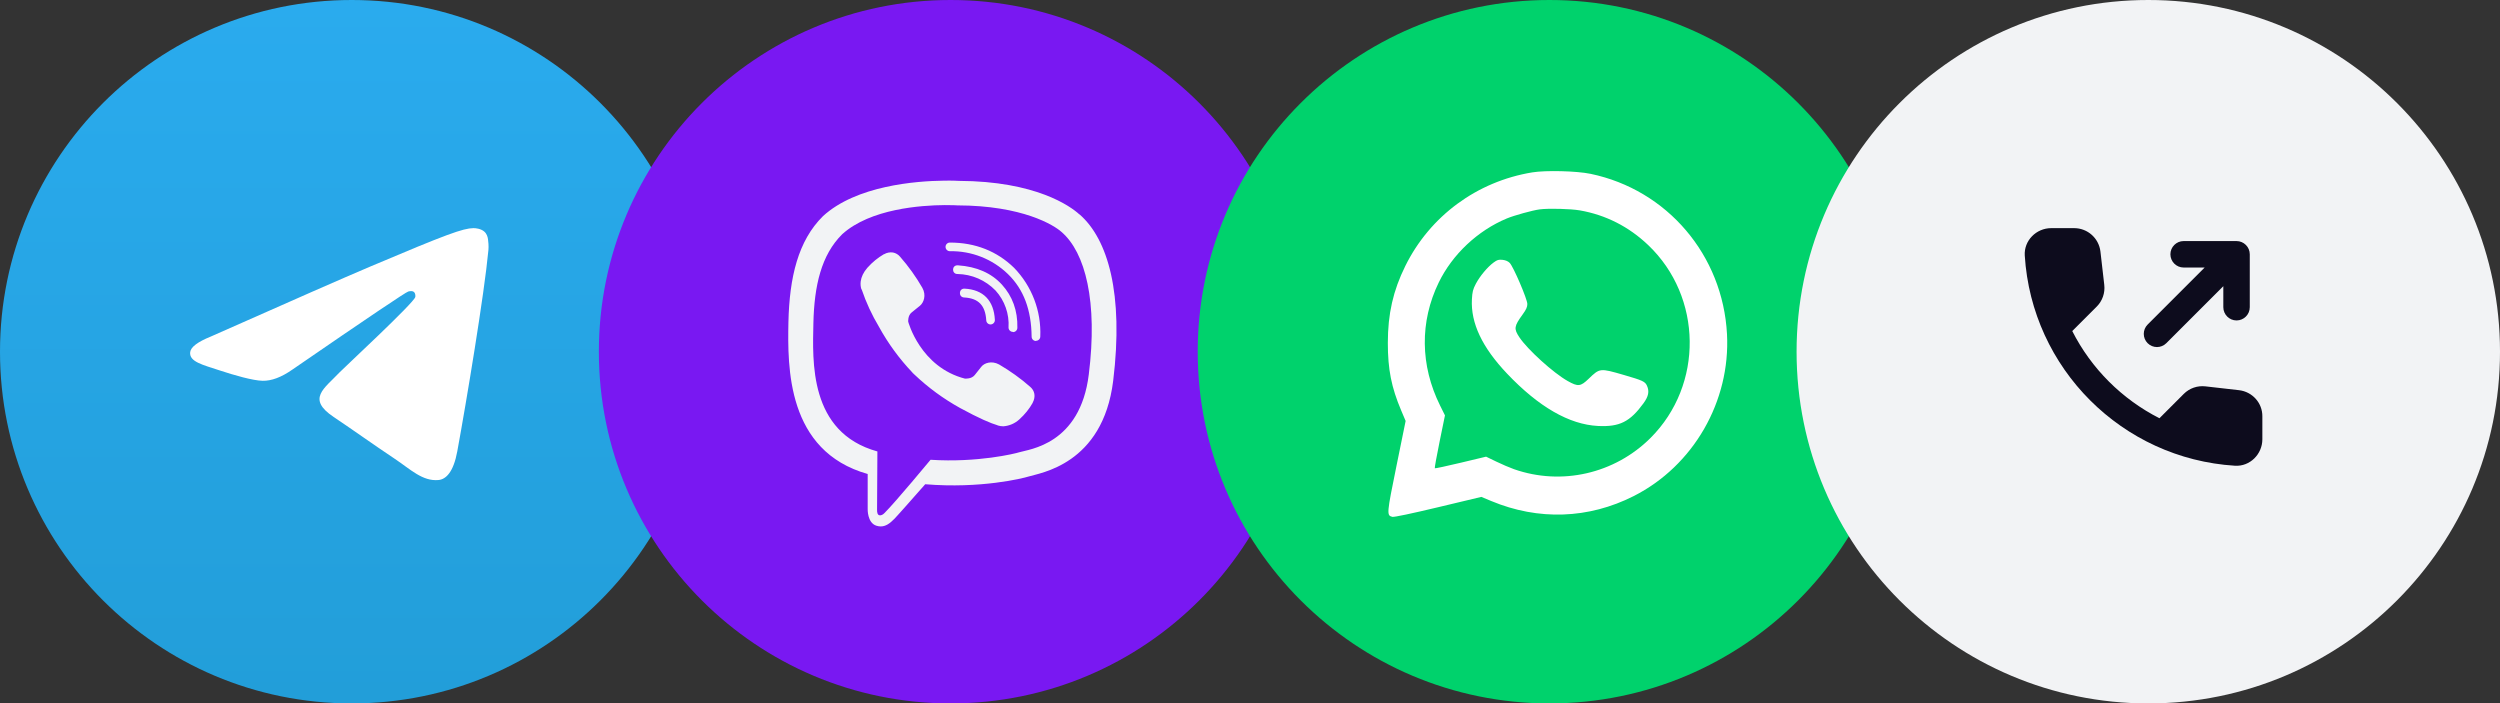 <svg width="263" height="74" viewBox="0 0 263 74" fill="none" xmlns="http://www.w3.org/2000/svg">
<rect x="0" y="0" width="263" height="74" fill="#333333" stroke="none"/>
<path d="M37 74C57.434 74 74 57.434 74 37C74 16.566 57.434 0 37 0C16.566 0 0 16.566 0 37C0 57.434 16.566 74 37 74Z" fill="url(#paint0_linear_2843_236860)"/>
<path fill-rule="evenodd" clip-rule="evenodd" d="M22.158 35.413C30.586 31.672 36.206 29.205 39.018 28.013C47.046 24.611 48.715 24.02 49.802 24C50.041 23.996 50.576 24.056 50.922 24.343C51.215 24.584 51.295 24.911 51.334 25.14C51.372 25.37 51.42 25.892 51.382 26.3C50.947 30.958 49.065 42.261 48.107 47.478C47.702 49.686 46.904 50.426 46.131 50.498C44.452 50.656 43.177 49.368 41.551 48.282C39.007 46.582 37.569 45.524 35.1 43.866C32.245 41.949 34.096 40.896 35.722 39.174C36.148 38.724 43.545 31.868 43.688 31.246C43.706 31.169 43.723 30.879 43.554 30.726C43.385 30.573 43.135 30.625 42.955 30.666C42.7 30.726 38.635 33.463 30.761 38.879C29.607 39.686 28.562 40.08 27.626 40.059C26.593 40.036 24.608 39.464 23.132 38.975C21.321 38.376 19.882 38.059 20.008 37.04C20.073 36.51 20.79 35.968 22.158 35.413Z" fill="white"/>
<path d="M100 74C120.435 74 137 57.434 137 37C137 16.566 120.435 0 100 0C79.566 0 63 16.566 63 37C63 57.434 79.566 74 100 74Z" fill="#7918F2"/>
<g clip-path="url(#clip0_2843_236860)">
<path d="M99.281 19.006C96.362 19.041 90.084 19.521 86.573 22.742C83.961 25.33 83.049 29.156 82.942 33.887C82.854 38.601 82.747 47.454 91.28 49.864V53.536C91.28 53.536 91.227 55.005 92.198 55.306C93.394 55.685 94.075 54.555 95.212 53.34L97.332 50.942C103.171 51.428 107.643 50.309 108.158 50.143C109.343 49.764 116.016 48.912 117.107 40.058C118.225 30.914 116.562 25.152 113.559 22.546H113.541C112.635 21.712 108.993 19.058 100.856 19.028C100.856 19.028 100.252 18.988 99.281 19.005V19.006ZM99.382 21.576C100.21 21.571 100.714 21.606 100.714 21.606C107.601 21.624 110.888 23.697 111.664 24.395C114.192 26.562 115.495 31.756 114.541 39.39C113.635 46.792 108.223 47.261 107.221 47.58C106.795 47.717 102.856 48.688 97.894 48.368C97.894 48.368 94.199 52.828 93.044 53.976C92.861 54.177 92.647 54.236 92.51 54.207C92.315 54.159 92.256 53.917 92.267 53.585L92.302 47.492C85.065 45.49 85.492 37.939 85.569 33.995C85.658 30.051 86.398 26.824 88.601 24.639C91.568 21.956 96.898 21.595 99.379 21.576H99.382ZM99.927 25.52C99.678 25.514 99.471 25.721 99.471 25.97C99.471 26.225 99.678 26.426 99.927 26.426C102.207 26.385 104.405 27.249 106.039 28.836C107.691 30.441 108.496 32.596 108.527 35.415C108.527 35.664 108.728 35.871 108.983 35.871V35.853C109.232 35.853 109.438 35.652 109.438 35.403C109.551 32.721 108.556 30.114 106.69 28.184C104.89 26.425 102.609 25.518 99.927 25.518V25.52ZM93.934 26.562C93.615 26.515 93.282 26.581 93.004 26.745H92.98C92.364 27.107 91.79 27.563 91.245 28.172C90.83 28.652 90.605 29.138 90.546 29.605C90.51 29.884 90.534 30.162 90.617 30.428L90.647 30.446C91.114 31.82 91.725 33.141 92.471 34.385C93.43 36.132 94.614 37.748 95.989 39.194L96.029 39.253L96.094 39.3L96.135 39.348L96.183 39.389C97.634 40.77 99.251 41.953 101.004 42.924C103.005 44.013 104.22 44.529 104.948 44.742V44.754C105.162 44.818 105.357 44.848 105.552 44.848C106.174 44.8 106.761 44.552 107.222 44.132C107.815 43.598 108.282 43.013 108.632 42.391V42.38C108.981 41.722 108.863 41.1 108.359 40.68C107.353 39.797 106.257 39.015 105.102 38.341C104.326 37.92 103.538 38.175 103.219 38.601L102.538 39.46C102.189 39.886 101.554 39.827 101.554 39.827L101.536 39.838C96.805 38.63 95.543 33.839 95.543 33.839C95.543 33.839 95.484 33.188 95.921 32.856L96.774 32.169C97.183 31.837 97.467 31.05 97.029 30.274C96.359 29.113 95.578 28.023 94.696 27.016C94.506 26.779 94.234 26.619 93.932 26.56L93.934 26.562ZM100.714 27.913C100.11 27.913 100.11 28.825 100.72 28.825C102.235 28.849 103.681 29.477 104.735 30.566C105.694 31.625 106.191 33.035 106.097 34.462C106.102 34.711 106.304 34.913 106.553 34.913L106.571 34.937C106.82 34.937 107.027 34.73 107.027 34.481C107.068 32.674 106.506 31.158 105.404 29.944C104.297 28.73 102.752 28.048 100.779 27.913C100.755 27.913 100.738 27.913 100.714 27.913ZM101.461 30.364C100.839 30.346 100.815 31.276 101.432 31.295C102.93 31.372 103.658 32.129 103.753 33.687C103.759 33.936 103.96 34.132 104.204 34.132H104.222C104.476 34.12 104.678 33.901 104.66 33.646C104.553 31.615 103.445 30.471 101.479 30.366C101.474 30.366 101.468 30.366 101.461 30.366V30.364Z" fill="#F2F3F5"/>
</g>
<path d="M163 74C183.435 74 200 57.434 200 37C200 16.566 183.435 0 163 0C142.565 0 126 16.566 126 37C126 57.434 142.565 74 163 74Z" fill="#00D26C"/>
<path fill-rule="evenodd" clip-rule="evenodd" d="M161.197 18.134C155.368 19.093 150.436 22.728 147.84 27.978C146.555 30.576 146.001 33.014 146 36.072C145.999 38.854 146.374 40.749 147.405 43.181L147.872 44.284L146.909 49.013C145.873 54.102 145.864 54.217 146.476 54.373C146.65 54.417 148.463 54.035 151.296 53.358L155.837 52.273L156.881 52.709C161.845 54.777 167.122 54.593 171.873 52.184C178.151 49.001 182.056 42.217 181.68 35.145C181.239 26.837 175.39 19.968 167.327 18.287C165.872 17.983 162.604 17.902 161.197 18.134ZM166.195 22.132C168.915 22.605 171.351 23.841 173.39 25.783C179.114 31.233 179.227 40.493 173.638 46.07C169.862 49.837 164.276 51.115 159.269 49.357C158.836 49.205 157.999 48.846 157.409 48.56L156.336 48.041L153.666 48.68C152.197 49.032 150.97 49.294 150.94 49.263C150.909 49.233 151.138 47.968 151.447 46.453L152.01 43.698L151.497 42.663C149.402 38.441 149.351 33.845 151.352 29.725C152.791 26.763 155.446 24.264 158.518 22.982C159.284 22.662 161.226 22.125 161.97 22.027C162.893 21.905 165.225 21.963 166.195 22.132ZM157.125 27.618C156.48 28.094 155.683 29.049 155.257 29.857C154.953 30.434 154.886 30.703 154.845 31.49C154.715 33.994 155.922 36.544 158.547 39.308C161.872 42.809 165.083 44.658 168.103 44.811C170.373 44.926 171.475 44.377 172.897 42.423C173.426 41.696 173.529 41.172 173.262 40.578C173.064 40.139 172.809 40.02 170.836 39.448C168.309 38.716 168.3 38.717 167.128 39.846C166.274 40.668 166.015 40.697 164.925 40.085C163.423 39.242 160.704 36.781 159.839 35.482C159.24 34.582 159.277 34.326 160.183 33.079C160.555 32.568 160.676 32.299 160.676 31.982C160.676 31.477 159.214 28.064 158.823 27.659C158.656 27.486 158.39 27.371 158.073 27.336C157.658 27.29 157.51 27.334 157.125 27.618Z" fill="white"/>
<path d="M226 74C246.435 74 263 57.434 263 37C263 16.566 246.435 0 226 0C205.565 0 189 16.566 189 37C189 57.434 205.565 74 226 74Z" fill="#F2F3F5"/>
<path fill-rule="evenodd" clip-rule="evenodd" d="M235.285 25.36H229.718C228.952 25.36 228.326 25.987 228.326 26.752C228.326 27.517 228.952 28.144 229.718 28.144H231.931L225.932 34.142C225.39 34.685 225.39 35.562 225.932 36.104C226.475 36.647 227.352 36.647 227.895 36.104L233.893 30.106V32.319C233.893 33.084 234.519 33.711 235.285 33.711C236.05 33.711 236.676 33.084 236.676 32.319V26.752C236.676 25.987 236.05 25.36 235.285 25.36Z" fill="#0D0C1D"/>
<path fill-rule="evenodd" clip-rule="evenodd" d="M235.551 41.048L232.016 40.645C231.167 40.547 230.332 40.84 229.733 41.438L227.173 43.999C223.234 41.995 220.005 38.78 218.001 34.827L220.576 32.253C221.174 31.654 221.467 30.819 221.369 29.97L220.966 26.463C220.799 25.058 219.616 24 218.196 24H215.789C214.216 24 212.908 25.308 213.005 26.881C213.743 38.766 223.248 48.257 235.119 48.995C236.692 49.092 238 47.784 238 46.212V43.804C238.014 42.398 236.956 41.215 235.551 41.048Z" fill="#0D0C1D"/>
<defs>
<linearGradient id="paint0_linear_2843_236860" x1="37" y1="0" x2="37" y2="73.451" gradientUnits="userSpaceOnUse">
<stop stop-color="#2AABEE"/>
<stop offset="1" stop-color="#229ED9"/>
</linearGradient>
<clipPath id="clip0_2843_236860">
<rect width="36.385" height="36.385" fill="white" transform="translate(82 19)"/>
</clipPath>
</defs>
</svg>
